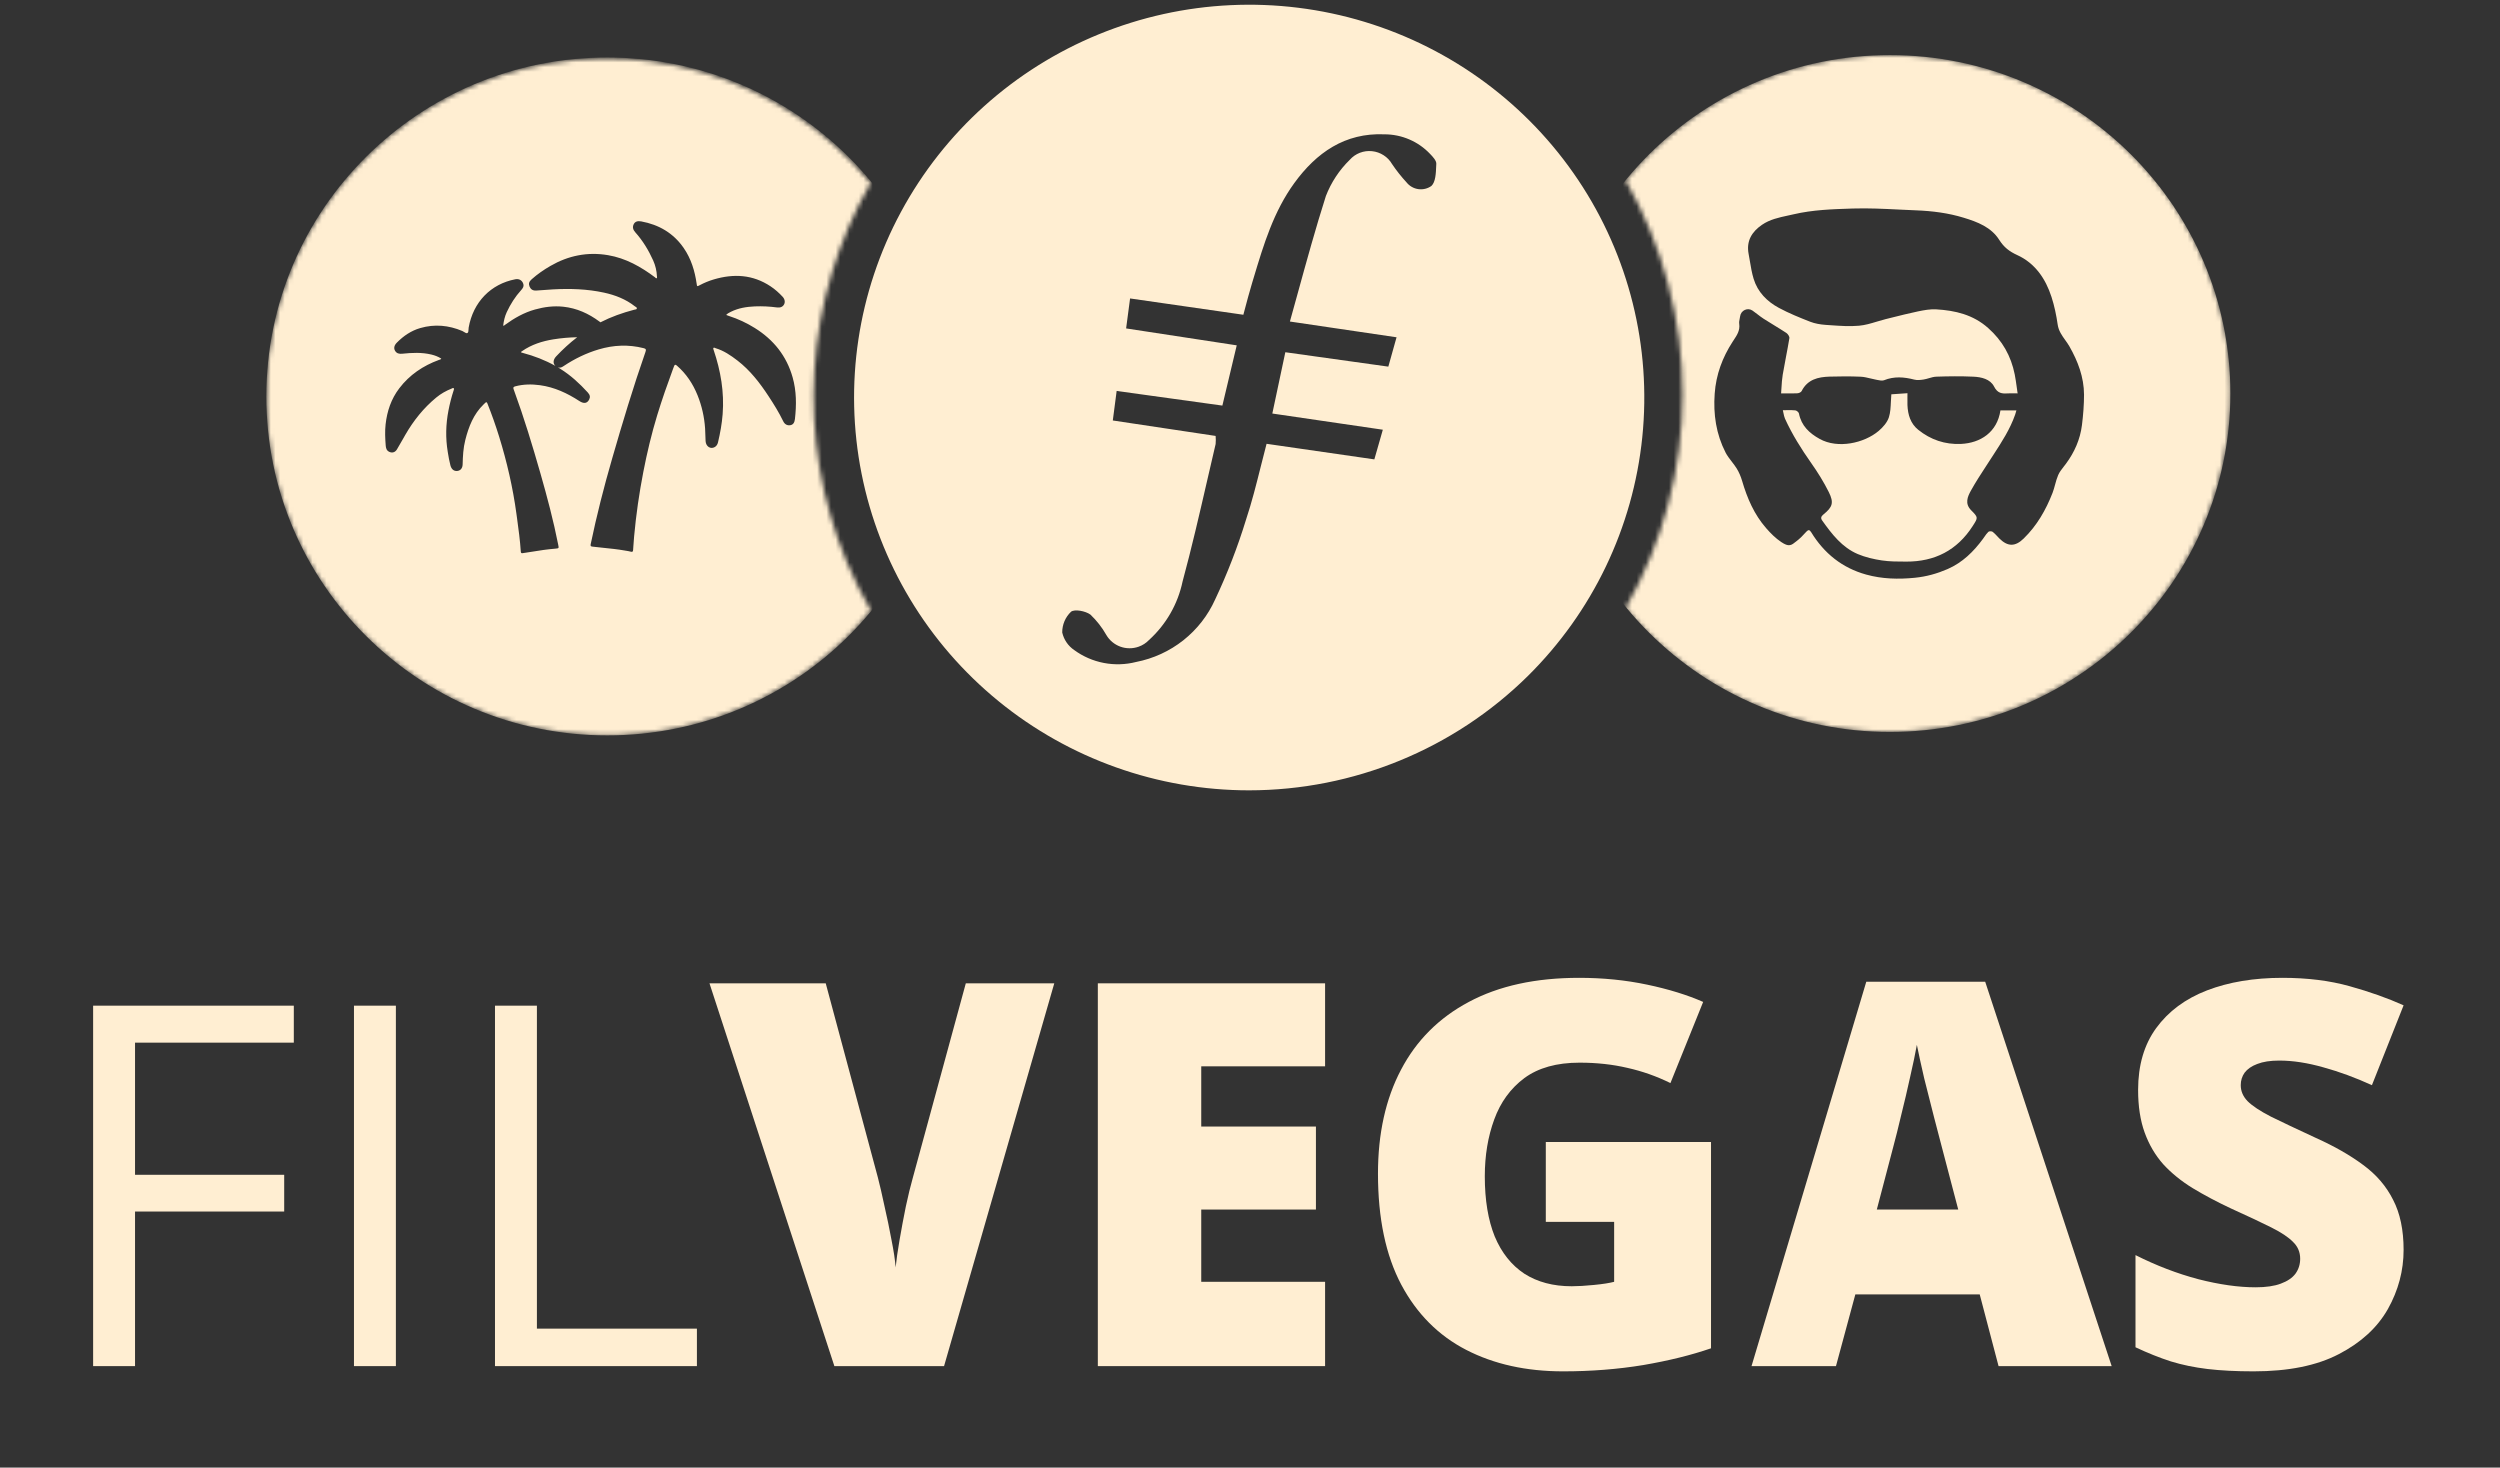 <svg width="540" height="317" viewBox="0 0 540 317" fill="none" xmlns="http://www.w3.org/2000/svg">
<rect x="0" y="0" width="540" height="317" fill="#333333" stroke="none"/>
<path fill-rule="evenodd" clip-rule="evenodd" d="M215.646 151.423C230.911 163.892 250.054 170.709 269.81 170.713C292.35 170.692 313.971 161.831 329.978 146.055C343.993 132.212 352.743 113.964 354.735 94.423C356.727 74.882 351.839 55.26 340.904 38.903C329.968 22.545 313.663 10.466 294.769 4.725C275.876 -1.015 255.564 -0.061 237.299 7.424C219.034 14.909 203.946 28.462 194.61 45.772C185.274 63.081 182.268 83.074 186.104 102.341C189.94 121.608 200.381 138.955 215.646 151.423ZM299.879 79.193L277.63 76.083C276.694 80.562 275.825 84.643 274.822 89.322L298.689 92.818C298.616 93.075 298.544 93.331 298.472 93.585C297.937 95.47 297.423 97.28 296.857 99.225L273.579 95.862C273.147 97.497 272.74 99.123 272.335 100.738C271.36 104.626 270.4 108.455 269.153 112.212C267.342 118.123 265.108 123.898 262.468 129.492C260.92 132.936 258.562 135.959 255.593 138.307C252.624 140.655 249.13 142.259 245.407 142.984C243.126 143.568 240.743 143.641 238.431 143.198C236.118 142.754 233.934 141.805 232.036 140.418C230.716 139.526 229.789 138.166 229.442 136.617C229.434 135.781 229.598 134.952 229.925 134.181C230.251 133.411 230.733 132.715 231.341 132.137C232.116 131.526 234.47 131.978 235.526 132.749C236.884 134.038 238.042 135.521 238.962 137.148C239.643 138.317 240.714 139.21 241.989 139.674C243.265 140.138 244.663 140.143 245.942 139.687C246.79 139.391 247.555 138.899 248.175 138.252C251.871 134.901 254.411 130.478 255.435 125.61C257.382 118.433 259.07 111.097 260.752 103.783C261.356 101.155 261.96 98.529 262.575 95.915C262.628 95.331 262.628 94.744 262.575 94.16L240.366 90.824C240.619 88.986 240.822 87.384 241.069 85.435C241.11 85.115 241.152 84.785 241.195 84.444L264.032 87.607C265.075 83.314 266.078 79.1 267.134 74.594L243.241 70.939C243.381 69.835 243.525 68.769 243.669 67.702C243.812 66.635 243.956 65.568 244.097 64.465L268.565 67.987C268.632 67.734 268.698 67.484 268.764 67.235C269.328 65.106 269.852 63.13 270.45 61.142C270.576 60.726 270.701 60.31 270.826 59.894C272.965 52.785 275.098 45.694 279.582 39.528C284.329 33.002 290.493 28.642 299.037 29.014C300.886 29.012 302.716 29.388 304.413 30.117C306.11 30.846 307.639 31.914 308.904 33.254C309.493 33.866 310.241 34.663 310.241 35.328C310.233 35.506 310.226 35.689 310.218 35.877C310.155 37.457 310.082 39.311 309.185 40.166C308.367 40.745 307.357 40.99 306.362 40.852C305.368 40.713 304.464 40.202 303.837 39.422C302.685 38.174 301.63 36.841 300.681 35.434C300.238 34.664 299.614 34.012 298.863 33.533C298.112 33.047 297.254 32.746 296.363 32.656C295.472 32.56 294.572 32.678 293.737 32.999C292.901 33.321 292.156 33.837 291.563 34.504C289.292 36.718 287.527 39.393 286.388 42.346C284.21 49.184 282.284 56.175 280.312 63.332C279.754 65.358 279.192 67.397 278.62 69.45L301.657 72.853C301.542 73.262 301.429 73.662 301.317 74.057C300.834 75.767 300.379 77.379 299.879 79.193Z" fill="#FFEED2"/>
<mask id="mask0_171_5939" style="mask-type:alpha" maskUnits="userSpaceOnUse" x="57" y="12" width="132" height="147">
<path fill-rule="evenodd" clip-rule="evenodd" d="M182.885 121.331C177.413 108.207 175.034 94.012 175.931 79.833C176.828 65.654 180.977 51.868 188.059 39.529C178.675 28.09 166.028 19.743 151.782 15.586C137.535 11.429 122.357 11.656 108.243 16.238C94.129 20.82 81.74 29.541 72.707 41.256C63.674 52.97 58.419 67.129 57.634 81.869C56.849 96.609 60.57 111.24 68.308 123.837C76.046 136.435 87.439 146.408 100.987 152.447C114.535 158.485 129.605 160.305 144.213 157.667C158.821 155.029 172.285 148.057 182.831 137.667C184.688 135.827 186.442 133.888 188.086 131.858C186.134 128.46 184.397 124.944 182.885 121.331Z" fill="white"/>
</mask>
<g mask="url(#mask0_171_5939)">
<path fill-rule="evenodd" clip-rule="evenodd" d="M131.177 158.844C171.85 158.844 204.822 126.065 204.822 85.629C204.822 45.194 171.85 12.415 131.177 12.415C90.504 12.415 57.531 45.194 57.531 85.629C57.531 126.065 90.504 158.844 131.177 158.844ZM156.855 68.024C157.153 67.705 157.486 67.54 157.809 67.378L157.864 67.351C159.494 66.538 161.248 66.257 163.044 66.18C164.636 66.117 166.228 66.193 167.807 66.406C168.54 66.504 169.063 66.291 169.353 65.763C169.625 65.27 169.531 64.623 169.05 64.103C168.267 63.26 167.412 62.49 166.45 61.852C162.601 59.289 158.468 59.08 154.156 60.362C153.105 60.672 152.096 61.094 151.125 61.609C150.564 61.904 150.564 61.903 150.476 61.283L150.474 61.268C150.078 58.51 149.282 55.892 147.682 53.572C145.451 50.341 142.318 48.528 138.504 47.821C137.691 47.672 137.172 47.873 136.891 48.413C136.551 49.073 136.759 49.66 137.215 50.167C138.845 51.989 140.092 54.049 141.092 56.271C141.582 57.365 141.846 58.51 141.901 59.706C141.903 59.734 141.907 59.763 141.911 59.793C141.927 59.911 141.944 60.036 141.829 60.093C141.715 60.152 141.642 60.069 141.571 59.989C141.544 59.958 141.517 59.928 141.488 59.906C138.432 57.616 135.167 55.769 131.34 55.117C126.909 54.364 122.763 55.203 118.894 57.441C117.455 58.272 116.084 59.217 114.841 60.323C114.271 60.83 114.135 61.277 114.373 61.868C114.616 62.473 115.071 62.796 115.791 62.762C116.399 62.73 117.007 62.683 117.615 62.635C118.222 62.587 118.83 62.539 119.439 62.507C123.142 62.307 126.828 62.418 130.468 63.209C132.885 63.737 135.167 64.618 137.142 66.172C137.184 66.205 137.235 66.235 137.287 66.265C137.443 66.356 137.608 66.453 137.551 66.657C137.507 66.815 137.332 66.842 137.165 66.868L137.165 66.868C137.106 66.877 137.048 66.885 136.997 66.9C134.464 67.566 132.016 68.427 129.697 69.618C129.621 69.563 129.546 69.508 129.471 69.452C127.143 67.724 124.58 66.562 121.677 66.251C119.595 66.03 117.565 66.29 115.547 66.856C113.155 67.524 111.065 68.729 109.081 70.168C109.058 70.184 109.036 70.204 109.013 70.223C108.928 70.295 108.84 70.371 108.685 70.35C108.809 69.333 109.026 68.346 109.464 67.409C110.273 65.685 111.274 64.093 112.555 62.68C112.904 62.297 113.21 61.88 113.027 61.301C112.793 60.56 112.125 60.164 111.329 60.318C106 61.339 102.215 65.247 101.236 70.734C101.214 70.859 101.208 71.002 101.203 71.146C101.189 71.475 101.175 71.805 100.968 71.93C100.762 72.05 100.501 71.881 100.237 71.709C100.109 71.626 99.981 71.543 99.857 71.491C96.903 70.248 93.881 69.967 90.79 70.857C88.811 71.427 87.151 72.56 85.716 74.016C85.146 74.59 85.014 75.199 85.316 75.74C85.669 76.365 86.236 76.476 86.908 76.403C89.007 76.182 91.105 76.084 93.183 76.582C93.932 76.761 94.651 77.034 95.315 77.463H95.32C95.209 77.636 95.057 77.677 94.914 77.715C94.871 77.727 94.828 77.738 94.787 77.753C91.374 79.004 88.466 80.962 86.244 83.874C84.495 86.173 83.609 88.803 83.29 91.651C83.12 93.171 83.196 94.686 83.311 96.206C83.354 96.767 83.477 97.3 84.048 97.581C84.699 97.9 85.342 97.73 85.738 97.07C86.148 96.39 86.539 95.7 86.93 95.009C87.138 94.64 87.347 94.271 87.559 93.903C89.326 90.842 91.497 88.122 94.23 85.866C95.217 85.049 96.324 84.427 97.512 83.951C97.549 83.936 97.588 83.916 97.628 83.895C97.754 83.828 97.89 83.757 97.997 83.857C98.112 83.964 98.053 84.132 97.999 84.286C97.991 84.309 97.983 84.332 97.976 84.355C97.512 85.764 97.154 87.203 96.869 88.659C96.29 91.638 96.218 94.622 96.716 97.619L96.735 97.737C96.89 98.673 97.045 99.607 97.29 100.526C97.507 101.343 98.027 101.786 98.729 101.731C99.44 101.676 99.908 101.169 99.93 100.301C99.972 98.53 100.066 96.759 100.504 95.039C101.232 92.17 102.279 89.446 104.48 87.331C104.514 87.298 104.548 87.266 104.583 87.234C104.652 87.169 104.721 87.105 104.786 87.037C105.046 86.769 105.161 86.849 105.289 87.177C106.225 89.523 107.068 91.898 107.813 94.311C109.499 99.769 110.78 105.315 111.55 110.981C111.594 111.304 111.638 111.627 111.682 111.951C112.008 114.339 112.334 116.73 112.491 119.136C112.512 119.494 112.657 119.524 112.963 119.473C114.445 119.23 115.926 118.996 117.412 118.787C118.25 118.668 119.097 118.587 119.94 118.511C120.343 118.472 120.539 118.456 120.617 118.352C120.694 118.248 120.651 118.055 120.574 117.664C119.549 112.466 118.191 107.35 116.735 102.259C115.015 96.252 113.21 90.276 111.061 84.406C111.039 84.349 111.019 84.29 110.999 84.232C110.979 84.173 110.959 84.115 110.937 84.057C110.81 83.725 110.89 83.559 111.265 83.457C113.036 82.98 114.819 82.959 116.628 83.201C119.761 83.627 122.537 84.93 125.155 86.632C126.095 87.245 126.815 87.152 127.249 86.317C127.53 85.781 127.462 85.326 126.959 84.772C125.189 82.831 123.273 81.069 121.03 79.668C120.854 79.558 120.678 79.451 120.5 79.345C120.522 79.353 120.544 79.361 120.567 79.368C121.056 79.521 121.422 79.287 121.793 79.04C124.134 77.486 126.637 76.269 129.327 75.469C132.524 74.519 135.755 74.375 139.011 75.2C139.505 75.324 139.611 75.481 139.432 75.988C136.772 83.603 134.456 91.325 132.217 99.072C130.451 105.176 128.88 111.331 127.586 117.555C127.501 117.967 127.65 118.031 127.999 118.074C128.79 118.171 129.583 118.252 130.376 118.333C131.886 118.487 133.396 118.642 134.895 118.904C134.962 118.916 135.03 118.928 135.097 118.939C135.154 118.948 135.212 118.958 135.269 118.967L135.269 118.967C135.598 119.02 135.928 119.074 136.248 119.164C136.627 119.274 136.729 119.125 136.751 118.798C136.772 118.501 136.793 118.205 136.813 117.909C136.861 117.217 136.909 116.526 136.972 115.835C137.398 111.17 138.062 106.538 138.956 101.941C139.76 97.795 140.735 93.692 141.965 89.656C142.991 86.298 144.153 82.986 145.37 79.691C145.41 79.582 145.452 79.475 145.493 79.368C145.528 79.278 145.563 79.189 145.596 79.1C145.728 78.734 145.89 78.699 146.2 78.968C148.235 80.73 149.678 82.909 150.674 85.387C151.598 87.681 152.13 90.065 152.3 92.534C152.333 93.005 152.345 93.477 152.356 93.949V93.949C152.367 94.396 152.378 94.842 152.407 95.288C152.483 96.45 153.479 97.088 154.382 96.569C154.773 96.343 154.986 95.977 155.088 95.552C155.565 93.538 155.935 91.508 156.093 89.443C156.459 84.697 155.672 80.117 154.16 75.635C154.151 75.605 154.139 75.575 154.127 75.545L154.127 75.545C154.072 75.403 154.014 75.252 154.126 75.137C154.219 75.044 154.334 75.101 154.444 75.156C154.485 75.177 154.526 75.197 154.565 75.209C156.34 75.737 157.842 76.763 159.29 77.878C162.044 80.002 164.134 82.718 166.02 85.595C167.165 87.336 168.263 89.107 169.174 90.989C169.506 91.674 170.076 91.959 170.723 91.84C171.315 91.729 171.617 91.299 171.707 90.503C172.047 87.477 172.047 84.476 171.209 81.513C169.897 76.869 167.097 73.379 163.027 70.842C161.278 69.752 159.434 68.888 157.472 68.258C157.358 68.221 157.245 68.177 157.115 68.126C157.037 68.096 156.953 68.063 156.859 68.028L156.855 68.024ZM119.968 79.038C119.416 78.543 119.435 77.716 120.132 76.975C121.544 75.475 123.052 74.092 124.67 72.844C122.956 72.874 121.248 73.023 119.549 73.296C117.114 73.688 114.807 74.424 112.763 75.846C112.744 75.86 112.722 75.873 112.7 75.885C112.617 75.933 112.531 75.982 112.572 76.127C112.601 76.136 112.631 76.145 112.66 76.155C112.729 76.176 112.798 76.198 112.87 76.216C115.354 76.873 117.731 77.78 119.968 79.038Z" fill="#FFEED2"/>
</g>
<mask id="mask1_171_5939" style="mask-type:alpha" maskUnits="userSpaceOnUse" x="351" y="11" width="131" height="148">
<path fill-rule="evenodd" clip-rule="evenodd" d="M469.901 44.901C463.903 35.831 455.951 28.2 446.622 22.56C437.293 16.92 426.819 13.412 415.959 12.29C405.099 11.168 394.123 12.46 383.827 16.072C373.531 19.684 364.171 25.527 356.424 33.177C354.563 35.02 352.8 36.959 351.143 38.985C359.189 53.059 363.42 68.969 363.42 85.157C363.42 101.345 359.189 117.255 351.143 131.328C363.092 145.801 380.163 155.174 398.848 157.522C417.533 159.871 436.413 155.016 451.609 143.955C466.806 132.894 477.164 116.468 480.556 98.05C483.948 79.633 480.116 60.623 469.848 44.927L469.901 44.901Z" fill="white"/>
</mask>
<g mask="url(#mask1_171_5939)">
<path fill-rule="evenodd" clip-rule="evenodd" d="M481.762 84.999C481.762 125.372 448.84 158.101 408.23 158.101C367.62 158.101 334.698 125.372 334.698 84.999C334.698 44.627 367.62 11.898 408.23 11.898C448.84 11.898 481.762 44.627 481.762 84.999ZM434.937 84.959C435.197 84.964 435.482 84.969 435.804 84.969V84.959C435.734 84.493 435.672 84.04 435.611 83.599C435.48 82.652 435.355 81.756 435.18 80.873C434.381 76.896 432.526 73.59 429.431 70.845C426.18 67.961 422.342 67.07 418.246 66.822C416.933 66.74 415.583 66.997 414.279 67.263C412.368 67.665 410.476 68.138 408.587 68.611C408.142 68.722 407.698 68.833 407.253 68.944C406.627 69.1 406.005 69.288 405.384 69.476C404.108 69.862 402.835 70.247 401.532 70.358C399.516 70.537 397.459 70.393 395.42 70.249C395.054 70.224 394.688 70.198 394.323 70.174C393.203 70.091 392.037 69.899 390.999 69.495C388.703 68.595 386.407 67.667 384.24 66.501C381.678 65.123 379.657 63.085 378.785 60.229C378.404 58.982 378.188 57.689 377.972 56.396C377.885 55.879 377.798 55.361 377.701 54.847C377.169 52.065 378.39 50.063 380.594 48.556C382.29 47.398 384.223 46.983 386.172 46.563C386.587 46.474 387.003 46.385 387.417 46.288C391.567 45.318 395.796 45.183 399.993 45.048L400.274 45.039C403.578 44.939 406.896 45.102 410.214 45.266C411.444 45.326 412.673 45.387 413.902 45.434C417.383 45.572 420.826 46.004 424.169 47.032C427.145 47.941 430.092 49.062 431.837 51.817C432.838 53.396 434.005 54.315 435.722 55.095C439.57 56.849 441.847 60.192 443.124 64.141C443.757 66.088 444.171 68.117 444.464 70.138C444.661 71.461 445.372 72.457 446.084 73.453C446.405 73.902 446.725 74.351 446.999 74.83C448.845 78.072 450.131 81.479 450.149 85.235C450.149 87.43 449.974 89.643 449.699 91.838C449.313 94.905 448.092 97.678 446.246 100.167C446.093 100.375 445.933 100.58 445.771 100.785C445.313 101.371 444.851 101.96 444.565 102.619C444.278 103.282 444.087 103.986 443.896 104.691C443.732 105.293 443.568 105.896 443.344 106.476C441.911 110.149 439.983 113.529 437.127 116.311C435.281 118.121 433.665 118.102 431.865 116.311C431.71 116.157 431.56 115.995 431.41 115.834C431.097 115.496 430.783 115.158 430.423 114.879C430.221 114.723 429.661 114.714 429.496 114.87C429.162 115.183 428.894 115.572 428.628 115.958C428.535 116.093 428.443 116.227 428.348 116.357C426.309 119.14 423.903 121.509 420.689 122.914C418.43 123.897 416.097 124.549 413.608 124.797C410.045 125.155 406.537 125.063 403.093 124.108C397.914 122.676 393.993 119.516 391.21 114.952C390.852 114.383 390.595 114.411 390.2 114.815C390.004 115.01 389.815 115.216 389.626 115.421C389.249 115.831 388.871 116.241 388.437 116.578C388.285 116.697 388.144 116.811 388.013 116.918C386.927 117.802 386.423 118.212 384.736 117.074C383.524 116.266 382.458 115.191 381.494 114.089C378.904 111.132 377.389 107.606 376.296 103.868C376.021 102.94 375.635 102.013 375.13 101.196C374.81 100.676 374.432 100.189 374.056 99.703C373.568 99.073 373.082 98.446 372.724 97.752C370.685 93.766 370.052 89.514 370.373 85.024C370.667 80.891 372.044 77.218 374.248 73.811C374.331 73.683 374.415 73.557 374.499 73.431C375.2 72.374 375.869 71.367 375.672 69.963C375.615 69.597 375.693 69.217 375.771 68.837C375.806 68.664 375.842 68.491 375.865 68.319C376.039 67.034 377.49 66.354 378.546 67.089C378.899 67.333 379.241 67.597 379.584 67.861C380.026 68.202 380.468 68.543 380.934 68.843C381.671 69.317 382.419 69.775 383.167 70.232C384.07 70.784 384.973 71.337 385.856 71.919C386.187 72.139 386.563 72.7 386.508 73.039C386.285 74.406 386.025 75.765 385.766 77.124C385.523 78.396 385.279 79.668 385.066 80.946C384.913 81.855 384.857 82.778 384.8 83.723C384.776 84.133 384.751 84.549 384.717 84.969C385.088 84.969 385.447 84.972 385.797 84.975C386.645 84.982 387.444 84.989 388.244 84.95C388.556 84.932 389.024 84.73 389.153 84.473C390.42 81.957 392.707 81.424 395.186 81.35C397.418 81.286 399.659 81.268 401.89 81.369C402.612 81.398 403.326 81.573 404.041 81.747C404.435 81.844 404.829 81.94 405.224 82.012C405.335 82.031 405.451 82.055 405.568 82.08C406.049 82.18 406.559 82.286 406.95 82.131C409.136 81.249 411.276 81.424 413.48 81.993C414.104 82.159 414.83 82.076 415.491 81.975C415.883 81.913 416.271 81.8 416.657 81.687C417.193 81.531 417.725 81.376 418.264 81.36C420.918 81.268 423.572 81.24 426.217 81.36C427.971 81.433 429.89 81.874 430.717 83.49C431.47 84.969 432.416 85.06 433.711 84.969C434.092 84.945 434.477 84.952 434.937 84.959ZM435.499 88.803C435.515 88.747 435.531 88.69 435.547 88.633L435.538 88.651H432.094C431.396 93.362 427.787 95.695 423.572 95.888C420.11 96.044 417.015 94.988 414.334 92.83C412.672 91.498 412.102 89.588 412.01 87.522C411.992 87.002 411.998 86.487 412.004 85.915C412.007 85.607 412.01 85.282 412.01 84.932C411.261 84.983 410.525 85.033 409.82 85.082C409.376 85.112 408.945 85.142 408.53 85.171C408.478 85.731 408.453 86.281 408.429 86.819C408.376 87.982 408.327 89.088 408.006 90.111C407.657 91.232 406.721 92.288 405.793 93.078C402.643 95.741 396.959 96.981 393.056 94.813C390.806 93.564 389.098 91.966 388.574 89.322C388.519 89.037 388.088 88.679 387.794 88.642C387.216 88.57 386.629 88.582 385.964 88.594C385.689 88.6 385.401 88.605 385.094 88.605C385.145 88.819 385.187 89.026 385.227 89.226C385.316 89.669 385.398 90.075 385.562 90.442C387.105 93.831 389.07 96.962 391.21 100.002C392.624 102.004 393.928 104.107 395.021 106.292C396.151 108.57 395.848 109.507 393.892 111.095C393.322 111.554 393.23 111.931 393.607 112.454C395.692 115.375 397.877 118.231 401.284 119.682C402.919 120.371 404.71 120.784 406.464 121.05C408.19 121.307 409.972 121.307 411.735 121.307C417.888 121.335 422.737 118.874 426.098 113.63C426.125 113.587 426.152 113.546 426.178 113.505C427.267 111.81 427.301 111.756 425.776 110.223C424.344 108.781 424.986 107.293 425.721 105.971C426.736 104.135 427.887 102.373 429.035 100.613C429.352 100.128 429.669 99.643 429.982 99.157C430.189 98.836 430.398 98.515 430.606 98.195C432.392 95.444 434.178 92.694 435.272 89.56C435.355 89.311 435.426 89.062 435.499 88.803Z" fill="#FFEED2"/>
</g>
<path d="M29.168 295.081H20.115V217.224H63.463V225.212H29.168V253.756H61.386V261.691H29.168V295.081Z" fill="#FFEED2"/>
<path d="M76.457 295.081V217.224H85.51V295.081H76.457Z" fill="#FFEED2"/>
<path d="M106.918 295.081V217.224H115.971V286.986H150.532V295.081H106.918Z" fill="#FFEED2"/>
<path d="M227.723 212.399L203.917 295.081H180.224L153.248 212.399H178.358L189.612 254.305C190.027 255.889 190.498 257.925 191.026 260.413C191.592 262.864 192.101 265.315 192.553 267.765C193.043 270.216 193.345 272.214 193.458 273.76C193.609 272.214 193.891 270.235 194.306 267.822C194.721 265.409 195.173 262.996 195.663 260.583C196.191 258.132 196.681 256.115 197.134 254.532L208.614 212.399H227.723Z" fill="#FFEED2"/>
<path d="M286.219 295.081H237.131V212.399H286.219V230.327H259.469V243.334H284.24V261.262H259.469V276.87H286.219V295.081Z" fill="#FFEED2"/>
<path d="M333.894 246.671H369.579V291.235C365.319 292.705 360.436 293.912 354.932 294.854C349.427 295.759 343.659 296.212 337.626 296.212C329.671 296.212 322.696 294.666 316.702 291.574C310.707 288.483 306.032 283.789 302.676 277.492C299.321 271.158 297.643 263.166 297.643 253.514C297.643 244.842 299.302 237.358 302.62 231.062C305.938 224.728 310.82 219.846 317.267 216.415C323.752 212.946 331.688 211.212 341.076 211.212C346.241 211.212 351.143 211.702 355.78 212.682C360.418 213.662 364.452 214.906 367.883 216.415L360.813 233.946C357.835 232.476 354.743 231.382 351.539 230.666C348.334 229.912 344.884 229.535 341.189 229.535C336.25 229.535 332.273 230.647 329.257 232.872C326.278 235.096 324.11 238.075 322.753 241.807C321.396 245.502 320.717 249.593 320.717 254.079C320.717 259.207 321.433 263.543 322.866 267.087C324.336 270.593 326.467 273.27 329.257 275.117C332.084 276.927 335.496 277.832 339.493 277.832C340.812 277.832 342.415 277.738 344.3 277.549C346.223 277.36 347.674 277.134 348.654 276.87V263.92H333.894V246.671Z" fill="#FFEED2"/>
<path d="M431.689 295.081L427.617 279.585H400.754L396.569 295.081H378.329L403.116 212.06H428.804L456.12 295.081H431.689ZM422.979 261.262L419.417 247.689C419.04 246.218 418.493 244.126 417.777 241.411C417.06 238.659 416.344 235.831 415.628 232.928C414.949 229.987 414.421 227.574 414.044 225.689C413.705 227.574 413.215 229.912 412.574 232.702C411.97 235.454 411.329 238.188 410.651 240.902C410.01 243.617 409.444 245.879 408.954 247.689L405.391 261.262H422.979Z" fill="#FFEED2"/>
<path d="M519.177 269.971C519.177 274.457 518.046 278.718 515.784 282.752C513.522 286.748 509.997 289.991 505.208 292.479C500.458 294.967 494.312 296.212 486.772 296.212C483.002 296.212 479.684 296.042 476.818 295.703C473.991 295.363 471.352 294.817 468.901 294.063C466.45 293.271 463.905 292.253 461.266 291.009V271.102C465.753 273.364 470.277 275.098 474.839 276.305C479.401 277.474 483.529 278.058 487.224 278.058C489.449 278.058 491.258 277.794 492.653 277.266C494.086 276.738 495.142 276.022 495.82 275.117C496.499 274.175 496.838 273.1 496.838 271.894C496.838 270.461 496.329 269.254 495.311 268.274C494.331 267.256 492.748 266.201 490.561 265.107C488.374 264.014 485.49 262.657 481.908 261.035C478.854 259.603 476.083 258.132 473.595 256.624C471.144 255.116 469.033 253.401 467.261 251.478C465.527 249.517 464.188 247.236 463.246 244.635C462.303 242.033 461.832 238.961 461.832 235.417C461.832 230.101 463.132 225.652 465.734 222.07C468.373 218.451 472.03 215.736 476.705 213.926C481.418 212.117 486.847 211.212 492.993 211.212C498.384 211.212 503.229 211.815 507.527 213.021C511.863 214.228 515.746 215.604 519.177 217.15L512.334 234.399C508.79 232.777 505.303 231.496 501.872 230.553C498.441 229.573 495.255 229.083 492.314 229.083C490.391 229.083 488.808 229.328 487.564 229.818C486.357 230.27 485.452 230.892 484.849 231.684C484.284 232.476 484.001 233.381 484.001 234.399C484.001 235.681 484.491 236.83 485.471 237.848C486.489 238.866 488.167 239.979 490.504 241.185C492.88 242.354 496.103 243.881 500.175 245.766C504.209 247.576 507.64 249.536 510.468 251.647C513.295 253.721 515.445 256.228 516.915 259.169C518.423 262.072 519.177 265.673 519.177 269.971Z" fill="#FFEED2"/>
</svg>

